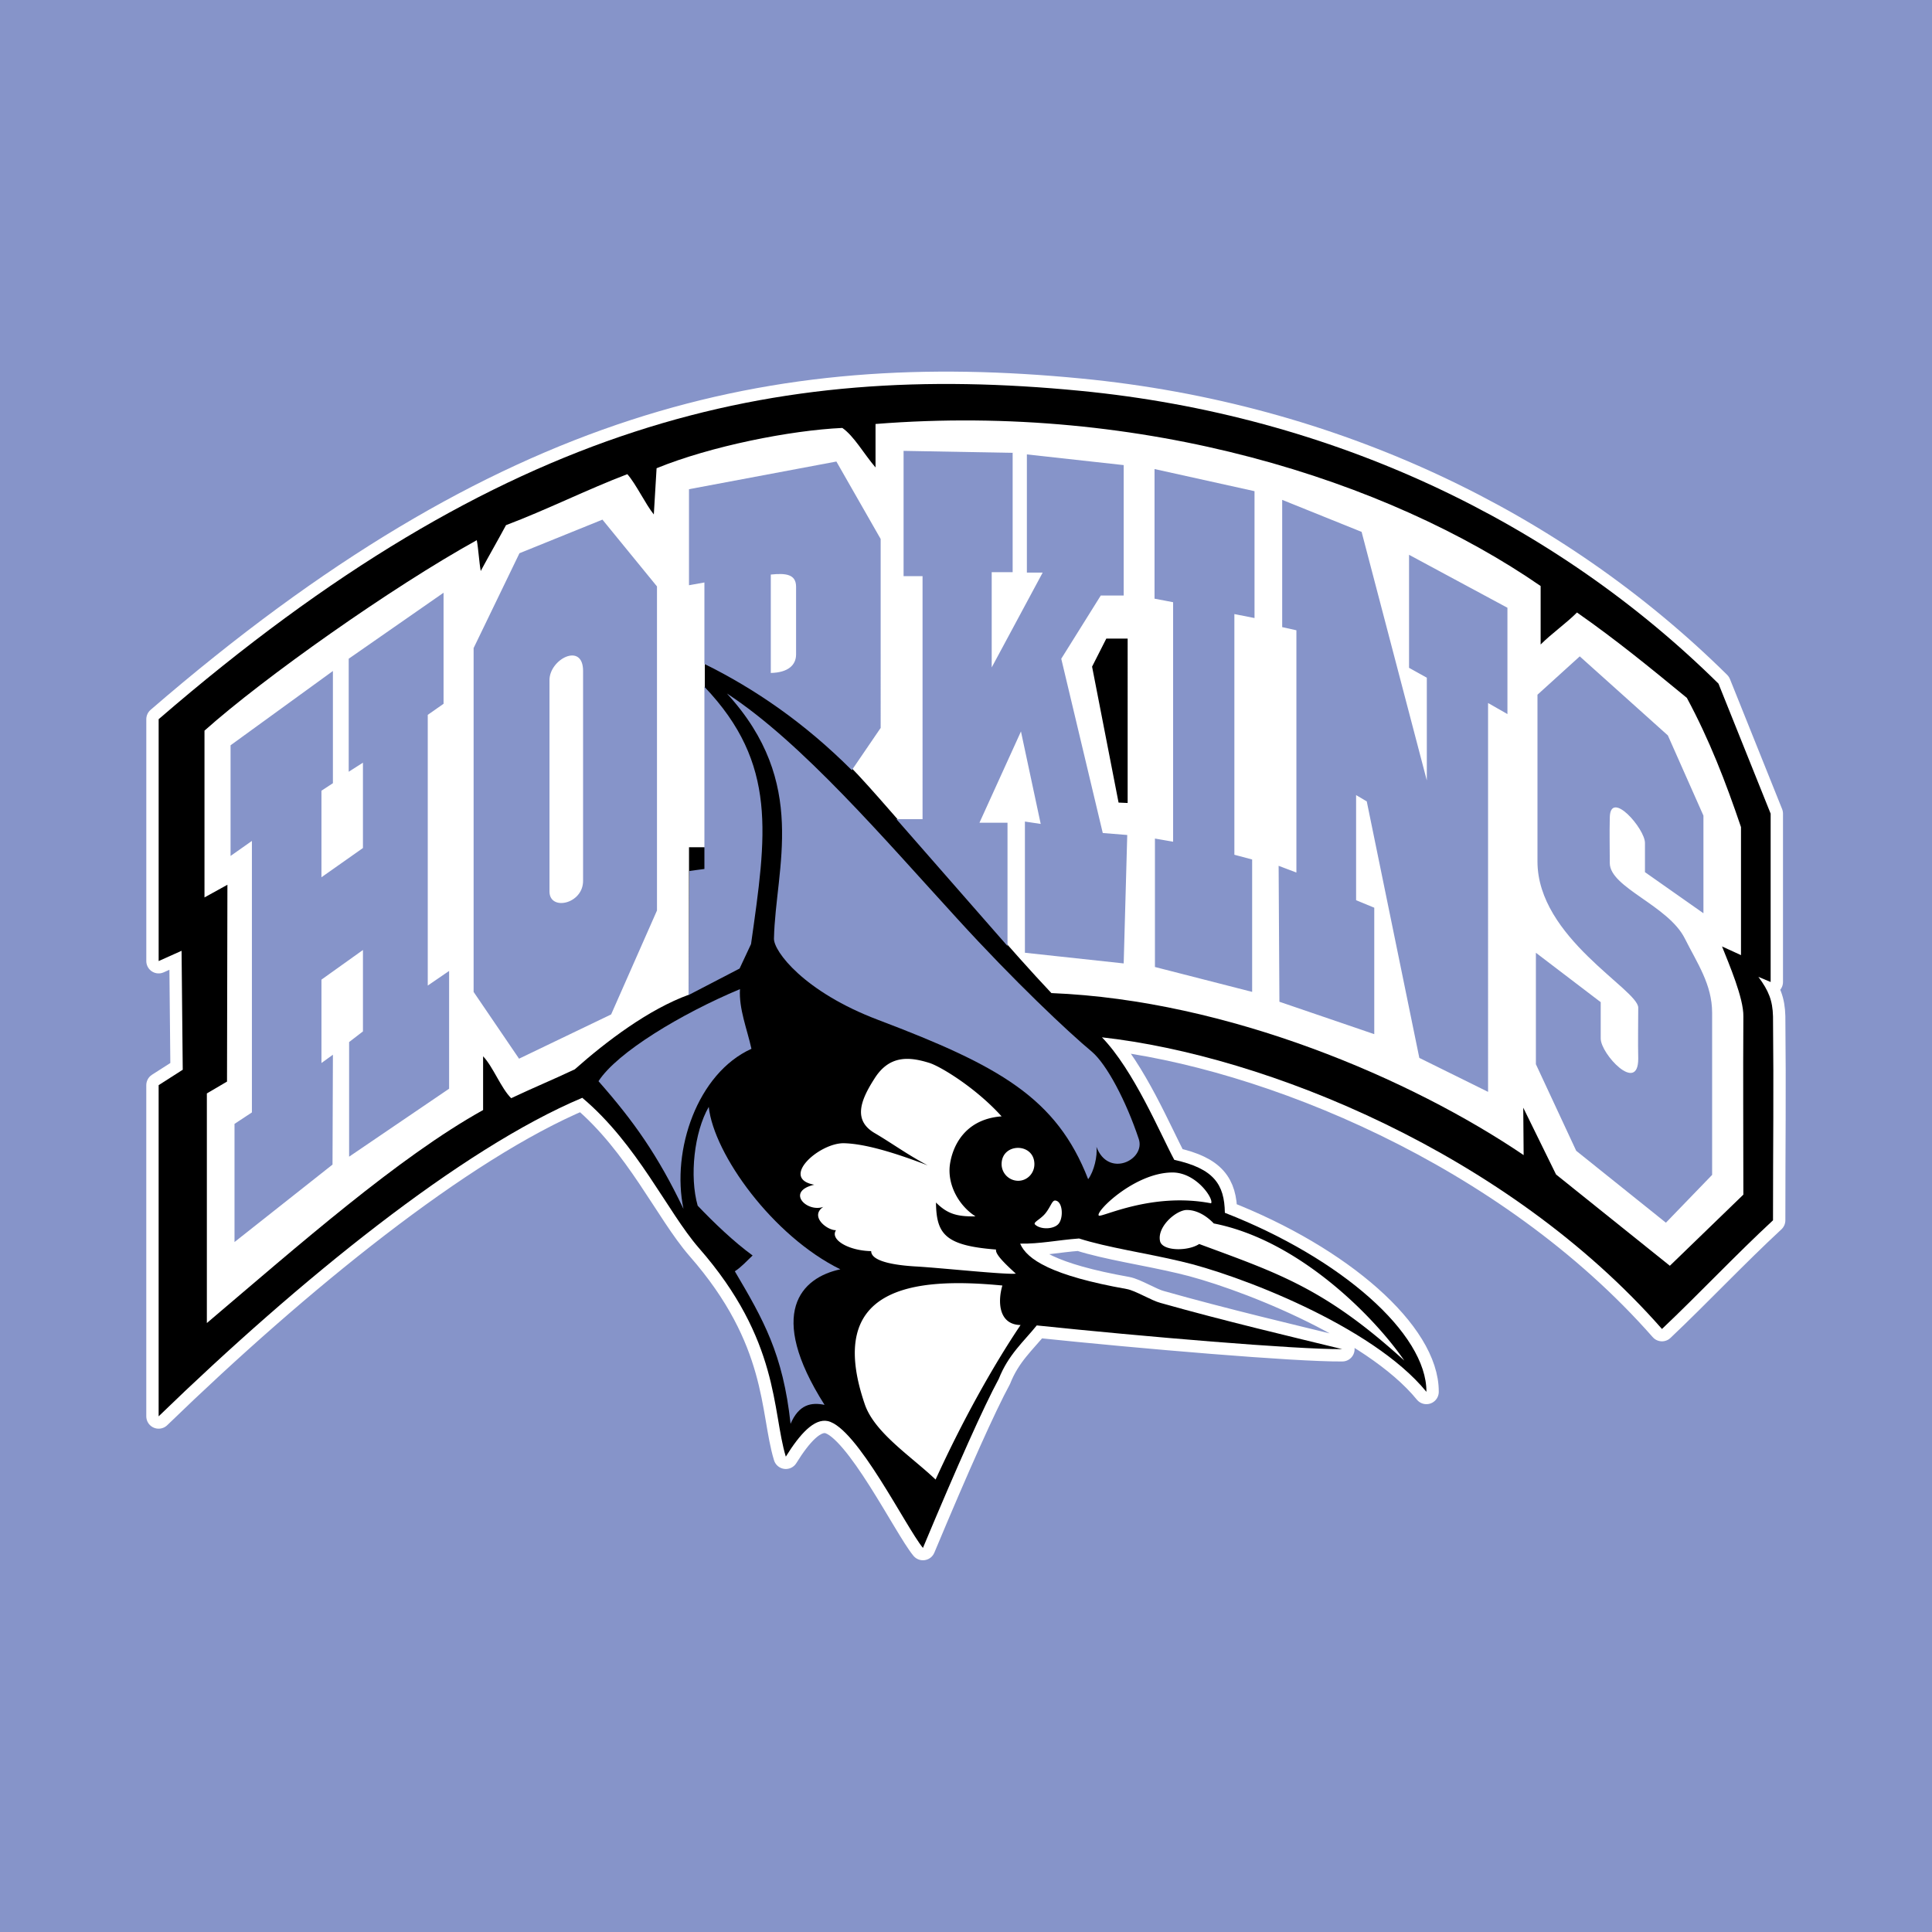 <svg xmlns="http://www.w3.org/2000/svg" width="2500" height="2500" viewBox="0 0 192.756 192.756"><g fill-rule="evenodd" clip-rule="evenodd"><path fill="#8694c9" d="M0 0h192.756v192.756H0V0z"/><path d="M109.943 103.495c3.193 3.312 5.797 9.581 7.215 12.223 3.943.867 5.008 2.444 5.047 5.283 11.633 4.535 20.148 12.065 20.109 17.861-5.402-6.624-18.965-11.75-24.484-13.012-3.471-.827-7.334-1.379-10.174-2.286-2.129.157-3.941.552-5.875.513.672 1.576 3.115 3.193 10.646 4.533.867.158 2.445 1.145 3.352 1.381 6.27 1.774 13.287 3.43 18.137 4.612-4.613.04-19.912-1.262-30.479-2.365-1.301 1.616-2.838 2.918-3.785 5.323-1.498 2.76-4.14 8.674-7.57 16.875-1.695-2.051-6.585-12.025-9.502-12.656-1.34-.276-2.76 1.262-4.179 3.549-1.38-4.535-.592-11.593-8.675-20.818-3.154-3.628-6.111-10.331-11.631-14.983-12.104 5.087-28.271 18.216-42.268 31.779v-33.041l2.405-1.538-.117-11.868-2.287 1.025v-24.13c34.5-29.808 61.43-35.722 91.909-32.766 25.312 2.445 47.471 13.169 63.715 29.217 1.736 4.337 3.471 8.635 5.205 12.972v16.797l-1.223-.514c1.025 1.381 1.42 2.366 1.459 3.943.08 7.925 0 12.381 0 20.346-3.705 3.43-7.412 7.372-11.078 10.842-15.419-17.544-39.547-27.283-55.872-29.097z" fill="#fff" stroke="#fff" stroke-width="2.464" stroke-linecap="round" stroke-linejoin="round" stroke-miterlimit="2.613"/><path d="M109.943 103.495c3.193 3.312 5.797 9.581 7.215 12.223 3.943.867 5.008 2.444 5.047 5.283 11.633 4.535 20.148 12.065 20.109 17.861-5.402-6.624-18.965-11.75-24.484-13.012-3.471-.827-7.334-1.379-10.174-2.286-2.129.157-3.941.552-5.875.513.672 1.576 3.115 3.193 10.646 4.533.867.158 2.445 1.145 3.352 1.381 6.27 1.774 13.287 3.43 18.137 4.612-4.613.04-19.912-1.262-30.479-2.365-1.301 1.616-2.838 2.918-3.785 5.323-1.498 2.76-4.14 8.674-7.57 16.875-1.695-2.051-6.585-12.025-9.502-12.656-1.34-.276-2.76 1.262-4.179 3.549-1.38-4.535-.592-11.593-8.675-20.818-3.154-3.628-6.111-10.331-11.631-14.983-12.104 5.087-28.271 18.216-42.268 31.779v-33.041l2.405-1.538-.117-11.868-2.287 1.025v-24.13c34.5-29.808 61.43-35.722 91.909-32.766 25.312 2.445 47.471 13.169 63.715 29.217 1.736 4.337 3.471 8.635 5.205 12.972v16.797l-1.223-.514c1.025 1.381 1.42 2.366 1.459 3.943.08 7.925 0 12.381 0 20.346-3.705 3.43-7.412 7.372-11.078 10.842-15.419-17.544-39.547-27.283-55.872-29.097z"/><path d="M68.741 99.237c-4.021 1.458-8.241 4.652-11.395 7.451-2.523 1.183-3.824 1.695-6.348 2.879-1.025-1.025-1.814-3.155-2.799-4.18v5.362c-8.438 4.691-18.453 13.524-27.561 21.252v-22.908l2.011-1.183.04-19.636-2.287 1.262V72.897c5.915-5.283 18.689-14.312 27.167-19.004.157.828.236 2.208.394 3.075.828-1.538 1.695-3.036 2.523-4.574 3.982-1.499 8.162-3.588 12.104-5.086.868.985 1.814 2.997 2.642 4.021.079-1.34.197-3.233.276-4.613 5.402-2.208 13.367-3.785 18.532-4.021 1.183.828 2.129 2.563 3.312 3.943v-4.337c26.733-2.129 51.059 5.599 66.358 16.166v5.835c1.104-1.104 2.523-2.089 3.627-3.193 3.943 2.76 7.217 5.441 10.961 8.517 2.248 4.179 3.865 8.359 5.402 12.893v12.775l-1.893-.867c.67 1.695 2.168 5.165 2.129 6.979-.039 6.309 0 11.474 0 17.782-2.443 2.366-4.889 4.731-7.334 7.098l-11.355-9.108-3.271-6.664.039 4.732c-11.158-7.571-29.453-15.456-47.117-16.166-4.021-4.258-8.792-9.936-14.037-15.851-5.795-6.545-10.054-12.262-20.542-16.993V84.53h-1.577v14.707h-.001zm43.765-35.525h-2.129l-1.42 2.799 2.643 13.563.906.04V63.712z" fill="#fff"/><path d="M77.218 93.638c-.04 1.262 2.996 5.323 10.409 8.123 12.064 4.573 17.783 7.767 20.938 15.889.59-.788.945-2.326.826-3.232 1.184 3.154 4.93 1.301 4.221-.789-1.262-3.785-3.195-7.452-4.693-8.714-2.326-1.932-7.727-7.018-13.405-13.247-7.294-7.965-15.495-17.586-22.987-22.475 8.2 8.95 4.848 17.348 4.691 24.445z" fill="#8694c9"/><path d="M105.291 119.779c.75.079.828 1.734.316 2.326-.475.552-1.775.591-2.326.079-.277-.236.551-.513 1.064-1.184.512-.669.632-1.261.946-1.221zm-5.283 8.477c-8.951-.867-17.743.157-13.721 11.868.985 2.839 4.613 5.165 7.058 7.491 2.642-5.796 5.716-11.315 8.478-15.417-2.21-.039-2.288-2.365-1.815-3.942zm-2.682-6.9c-1.616-1.025-2.799-3.075-2.563-5.087.237-1.853 1.459-4.613 5.167-4.889-2.523-2.8-5.995-4.929-7.177-5.323-2.011-.631-4.021-.828-5.52 1.577-1.419 2.208-2.129 4.18.079 5.441 1.735 1.025 3.233 2.129 5.244 3.193-4.101-1.577-6.663-2.168-8.358-2.208-2.484-.039-6.427 3.51-2.957 4.141-2.878.67-.75 2.799.907 2.208-1.419.946.395 2.365 1.261 2.326-.63.946 1.262 2.05 3.509 2.09 0 1.183 3.115 1.459 4.574 1.537 2.603.158 8.873.828 9.857.71-.945-.867-2.09-1.932-1.971-2.405-5.086-.394-5.954-1.538-5.994-4.691 1.104 1.104 2.05 1.42 3.942 1.38zm5.875-5.205c0 .907-.709 1.656-1.617 1.656a1.665 1.665 0 0 1-1.654-1.656c0-2.169 3.271-2.169 3.271 0zm6.428 5.126c-.395-.354 3.547-4.259 7.293-4.298 2.445-.039 4.219 2.682 3.904 3.075-5.914-1.143-10.961 1.46-11.197 1.223zm11.473.788c-1.025-1.064-2.051-1.38-2.799-1.34-1.105.118-2.879 1.734-2.562 3.114.236.986 2.76 1.025 3.902.276 7.887 2.918 12.539 4.416 20.463 11.631-2.997-4.375-10.528-12.024-19.004-13.681z" fill="#fff"/><path d="M73.827 98.685c-5.835 2.444-12.262 6.309-14.115 9.187 3.509 3.982 5.914 7.374 8.478 12.735-1.223-5.835 1.38-13.523 6.781-15.968-.434-1.972-1.263-3.983-1.144-5.954z" fill="#8694c9"/><path d="M70.712 110.435c-1.459 2.523-1.932 6.939-1.104 9.857 1.617 1.695 3.588 3.588 5.481 4.968-.552.513-1.104 1.144-1.774 1.577 2.839 4.81 4.81 8.24 5.56 15.219.828-1.932 2.05-2.168 3.391-1.893-5.835-9.187-2.326-12.695 1.577-13.523-6.743-3.313-12.618-11.474-13.131-16.205zM157.613 65.486l-4.219 3.825V85.95c0 7.61 10.053 12.774 10.053 14.589 0 1.695-.039 3.391 0 5.086 0 3.549-3.744-.473-3.744-2.011v-3.628l-6.467-4.928v11.119l4.021 8.636 8.951 7.176 4.611-4.771v-16.165c0-2.839-1.498-4.969-2.721-7.413-1.654-3.312-7.49-5.086-7.49-7.531 0-1.853-.039-2.681 0-4.574.078-2.799 3.51 1.144 3.51 2.563v2.917l5.834 4.101v-9.739l-3.549-8.004-8.79-7.887zm-29.689-15.614v12.696l1.418.315v24.17l-1.773-.671.078 13.563 9.463 3.233V90.562l-1.812-.749V79.325l1.064.631 5.244 25.59 6.859 3.39V70.139l1.932 1.104V60.636l-9.816-5.283v11.276l1.773.986v10.251l-6.506-24.8-7.924-3.194zm-12.736-3.075V59.73l1.854.354v23.894l-1.814-.315v12.814l9.699 2.484V85.752l-1.773-.473V61.267l2.01.395V49.005l-9.976-2.208zM90.15 44.983v12.498h1.893V81.73H89.44l11.079 12.656V82.085H97.72l4.141-9.108 1.971 9.226-1.576-.237v13.09l9.855 1.065.355-12.814-2.443-.197-4.141-17.388 3.943-6.309h2.285v-13.01l-9.658-1.065v11.789h1.576l-5.086 9.463v-9.502h2.09V45.18l-10.882-.197zm-21.409 3.825v9.581l1.538-.276v8.123c5.007 2.484 9.936 5.835 14.707 10.606l2.878-4.219V53.775l-4.417-7.728-14.706 2.761zm8.161 8.516v9.818c1.735-.04 2.523-.789 2.523-1.853v-6.743c.001-1.261-1.024-1.379-2.523-1.222zm-6.623 11.198v18.176l-1.499.197-.079 12.381 5.086-2.642 1.144-2.445c1.538-10.881 2.681-17.979-4.652-25.667zM60.106 51.844l-8.28 3.352-4.574 9.463v34.303l4.534 6.663 9.187-4.416 4.574-10.369V58.507l-5.441-6.663zm-5.284 16.008v21.095c0 1.971 3.352 1.261 3.352-1.065V66.945c0-2.918-3.352-1.183-3.352.907zm-21.607-.907l-10.212 7.413v11.04l2.129-1.499v27.087l-1.735 1.144v11.789l9.778-7.728.039-10.962-1.143.828v-8.319l4.14-2.957v8.122l-1.38 1.064v11.435l9.976-6.782V96.871l-2.13 1.459V71.321l1.577-1.104v-11.08l-9.463 6.585v11.276l1.42-.907v8.516l-4.14 2.918V78.89l1.143-.749V66.945h.001z" fill="#8694c9"/></g></svg>
